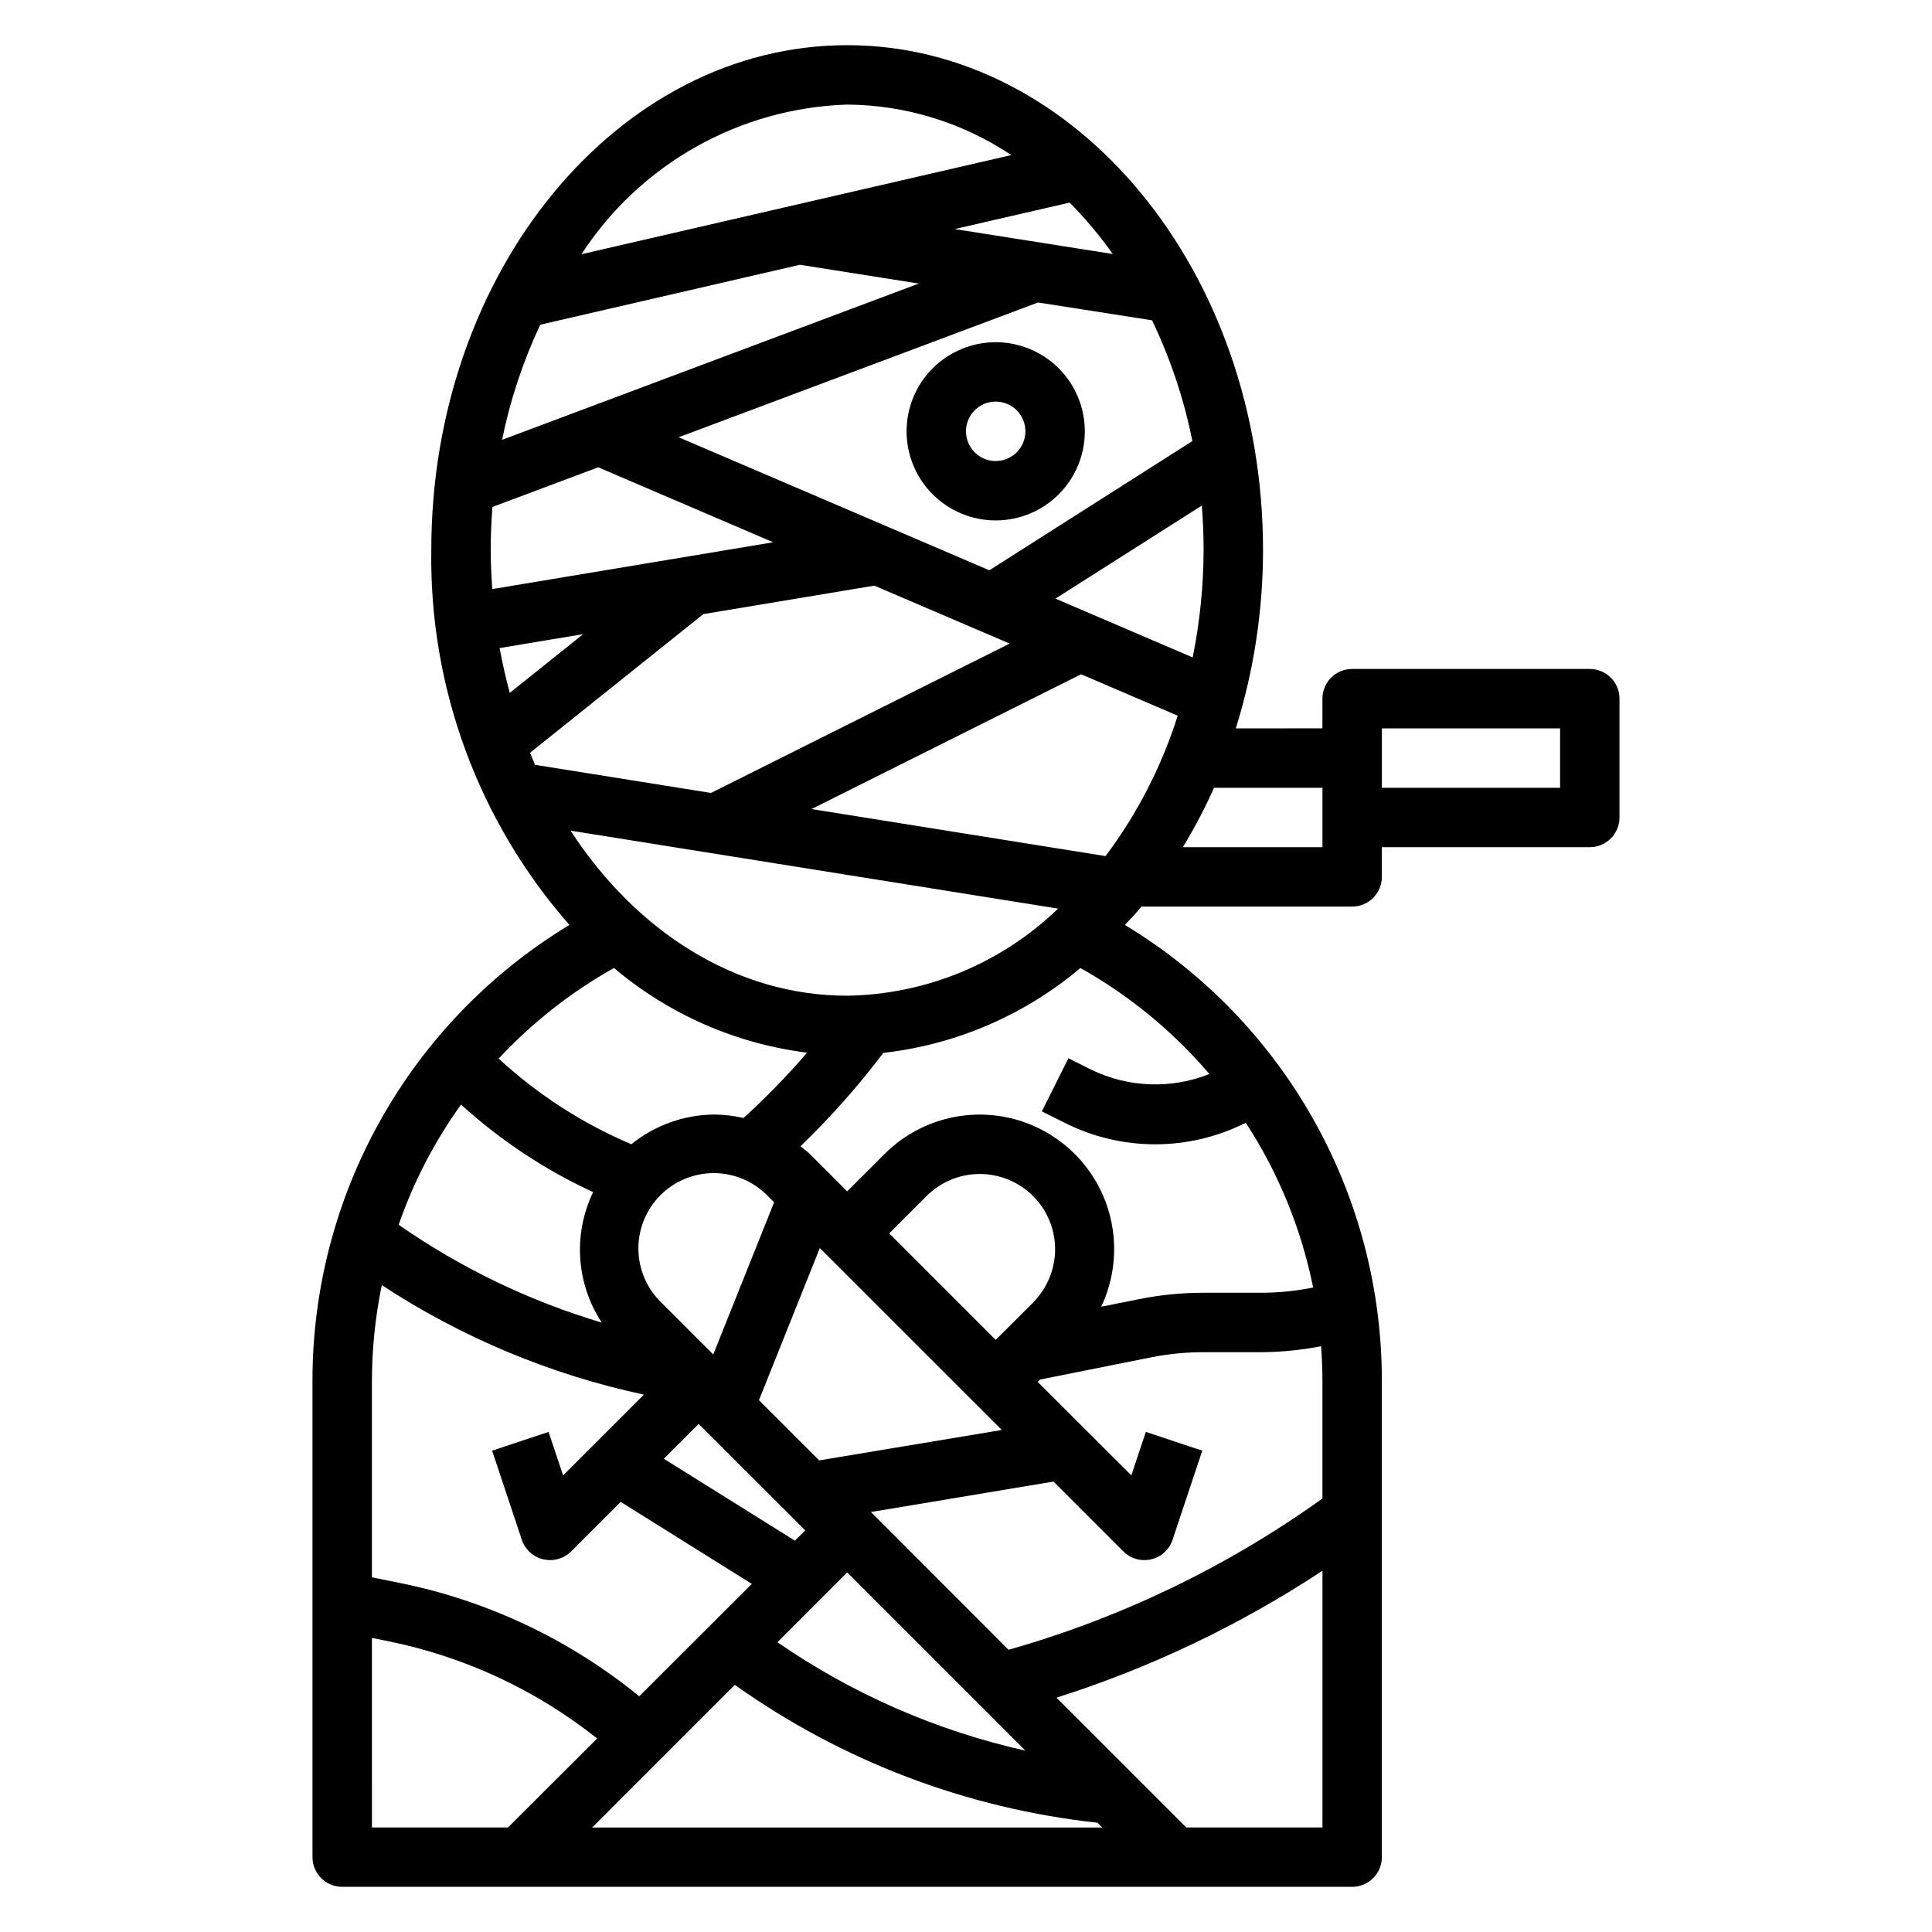 <?xml version="1.0" encoding="UTF-8"?>
<!-- Uploaded to: ICON Repo, www.svgrepo.com, Generator: ICON Repo Mixer Tools -->
<svg fill="#000000" width="800px" height="800px" version="1.1" viewBox="144 144 512 512" xmlns="http://www.w3.org/2000/svg">
 <g>
  <path d="m565.31 321.28h-62.977c-4.348 0-7.875 3.523-7.875 7.871v7.871l-22.953 0.004c4.777-15.289 7.207-31.215 7.211-47.234 0-73.793-49.438-133.82-110.21-133.82-60.773 0-110.21 60.031-110.21 133.82-0.527 36.5 12.52 71.895 36.605 99.324-42.371 25.621-68.211 71.578-68.094 121.09v125.95c0 2.086 0.832 4.09 2.309 5.566 1.477 1.477 3.477 2.305 5.566 2.305h267.65c2.086 0 4.09-0.828 5.566-2.305 1.477-1.477 2.305-3.481 2.305-5.566v-125.95c0.117-49.516-25.727-95.469-68.094-121.09 1.473-1.574 2.992-3.148 4.383-4.856l55.84-0.004c2.086 0 4.09-0.828 5.566-2.305 1.477-1.477 2.305-3.481 2.305-5.566v-7.871h55.105c2.086 0 4.09-0.832 5.566-2.309 1.477-1.477 2.305-3.477 2.305-5.566v-31.488c0-2.086-0.828-4.09-2.305-5.566-1.477-1.473-3.481-2.305-5.566-2.305zm-128.32 49.594-77.934-12.469 71.438-35.715 25.609 10.973c-4.234 13.391-10.695 25.969-19.113 37.211zm-68.484 37c-29.566 0-55.969-17.09-73.305-43.746l129.2 20.664c-15.023 14.512-35.008 22.766-55.891 23.082zm-81.336-177.82 68.824-15.887 31.488 4.984-110.43 41.406h0.004c2.144-10.535 5.539-20.777 10.113-30.504zm172.82 30.836-53.805 34.242-82.336-35.254 95.25-35.715 30.203 4.723h0.004c4.883 10.18 8.473 20.93 10.684 32zm2.977 28.902c-0.027 9.551-0.996 19.074-2.891 28.434l-36.375-15.586 38.793-24.656c0.312 3.867 0.473 7.82 0.473 11.809zm-188.93 0c0-3.863 0.172-7.676 0.465-11.445l28.031-10.508 46.367 19.867-74.445 12.406c-0.23-3.406-0.418-6.84-0.418-10.32zm24.512 22.262-19.453 15.562c-1.051-3.879-1.945-7.836-2.691-11.871zm31.836-5.305 45.328-7.551 35.855 15.359-79.152 39.582-46.641-7.461c-0.457-1.047-0.859-2.133-1.301-3.195zm108.52-95.434-41.887-6.613 30.449-7.012c4.176 4.227 8 8.781 11.438 13.625zm-70.398-39.602c15.492 0.109 30.613 4.762 43.492 13.383l-113.91 26.273c15.582-23.93 41.875-38.738 70.418-39.656zm-61.797 228.81c14.52 12.281 32.297 20.078 51.168 22.441-5.25 6.117-10.879 11.898-16.848 17.32-2.512-0.586-5.082-0.895-7.664-0.922-8.031 0.039-15.805 2.816-22.043 7.871-12.945-5.481-24.848-13.164-35.172-22.703 8.887-9.527 19.195-17.629 30.559-24.008zm187.75 109.69v30.906c-25.203 18.066-53.348 31.629-83.184 40.09l-36.469-36.508 48.391-8.07 18.508 18.508h-0.004c1.93 1.93 4.723 2.723 7.379 2.094 2.656-0.625 4.797-2.582 5.66-5.172l7.871-23.617-14.957-4.977-3.84 11.523-24.809-24.777 0.621-0.621 29.379-5.871v-0.004c4.578-0.914 9.23-1.375 13.895-1.375h15.816c5.164-0.066 10.312-0.594 15.383-1.574 0.234 3.148 0.359 6.297 0.359 9.445zm-251.9 0c0-8.617 0.879-17.211 2.621-25.648 21.16 13.891 44.711 23.73 69.461 29.023l-21.41 21.41-3.856-11.531-14.957 4.977 7.871 23.617c0.859 2.586 3 4.543 5.652 5.172 0.605 0.145 1.227 0.215 1.848 0.211 2.09 0 4.09-0.828 5.566-2.305l13.129-13.129 34.75 21.734-29.828 29.793c-18.449-15.051-40.293-25.379-63.637-30.078l-7.211-1.449zm104.92-49.254 1.668 1.668-16.129 40.32-13.77-13.762c-3.84-3.723-6.027-8.828-6.07-14.18-0.043-5.348 2.066-10.488 5.848-14.273 3.781-3.781 8.926-5.887 14.273-5.848 5.348 0.043 10.457 2.231 14.18 6.074zm62.008 62-48.398 8.062-15.957-15.957 16.129-40.32zm-54.828 29.34-34.738-21.719 9.23-9.238 28.238 28.23zm-51.168-57.789c-19.215-5.727-37.391-14.48-53.844-25.934 3.945-11.359 9.516-22.09 16.531-31.855 10.414 9.477 22.227 17.301 35.012 23.199-5.375 11.129-4.504 24.266 2.293 34.59zm35.242 95.996c28.383 20.195 61.473 32.773 96.102 36.535l1.266 1.266-135.17 0.004zm11.289-11.289 18.492-18.512 47.23 47.23c-23.551-5.262-45.867-15.02-65.723-28.734zm67.754-90.016-9.902 9.879-28.223-28.227 9.895-9.895c3.746-3.742 8.82-5.84 14.113-5.84 5.293 0.004 10.367 2.106 14.109 5.848 3.742 3.738 5.848 8.812 5.848 14.105-0.016 5.289-2.113 10.359-5.84 14.113zm-175.21 88.867 4.133 0.828c20.301 4.082 39.344 12.934 55.551 25.82l-23.617 23.578h-36.066zm215.81 50.227-34.402-34.395c24.938-7.914 48.656-19.238 70.492-33.645v68.039zm6.133-199.66-0.004-0.004c-10.145 4.031-21.516 3.606-31.336-1.164l-6.023-3.016-7.039 14.074 6.016 3.016c15.102 7.613 32.918 7.613 48.02 0 8.664 13.293 14.723 28.113 17.855 43.668-4.371 0.879-8.816 1.344-13.273 1.383h-15.824c-5.703 0.004-11.395 0.566-16.988 1.684l-10.086 2.016h0.004c4.84-10.203 4.555-22.094-0.762-32.055-5.316-9.965-15.039-16.816-26.211-18.477-11.168-1.656-22.465 2.074-30.445 10.062l-9.895 9.895-9.902-9.895c-0.789-0.789-1.66-1.355-2.481-2.047 7.949-7.664 15.293-15.941 21.953-24.75 19.25-2.172 37.426-10 52.23-22.496 12.965 7.277 24.539 16.793 34.188 28.102zm29.957-60.121h-36.996c3.082-5.07 5.84-10.328 8.258-15.746h28.738zm62.977-15.742-47.23-0.004v-15.742h47.23z"/>
  <path d="m407.87 234.69c-6.266 0-12.27 2.488-16.699 6.914-4.43 4.43-6.918 10.438-6.918 16.699 0 6.266 2.488 12.273 6.918 16.699 4.43 4.43 10.434 6.918 16.699 6.918 6.262 0 12.27-2.488 16.699-6.918 4.43-4.426 6.918-10.434 6.918-16.699 0-6.262-2.488-12.27-6.918-16.699-4.43-4.426-10.438-6.914-16.699-6.914zm0 31.488c-3.184 0-6.055-1.918-7.273-4.859-1.219-2.945-0.543-6.328 1.707-8.582 2.25-2.25 5.637-2.922 8.578-1.707 2.941 1.219 4.859 4.09 4.859 7.273 0 2.09-0.828 4.09-2.305 5.566-1.477 1.477-3.481 2.309-5.566 2.309z"/>
 </g>
</svg>